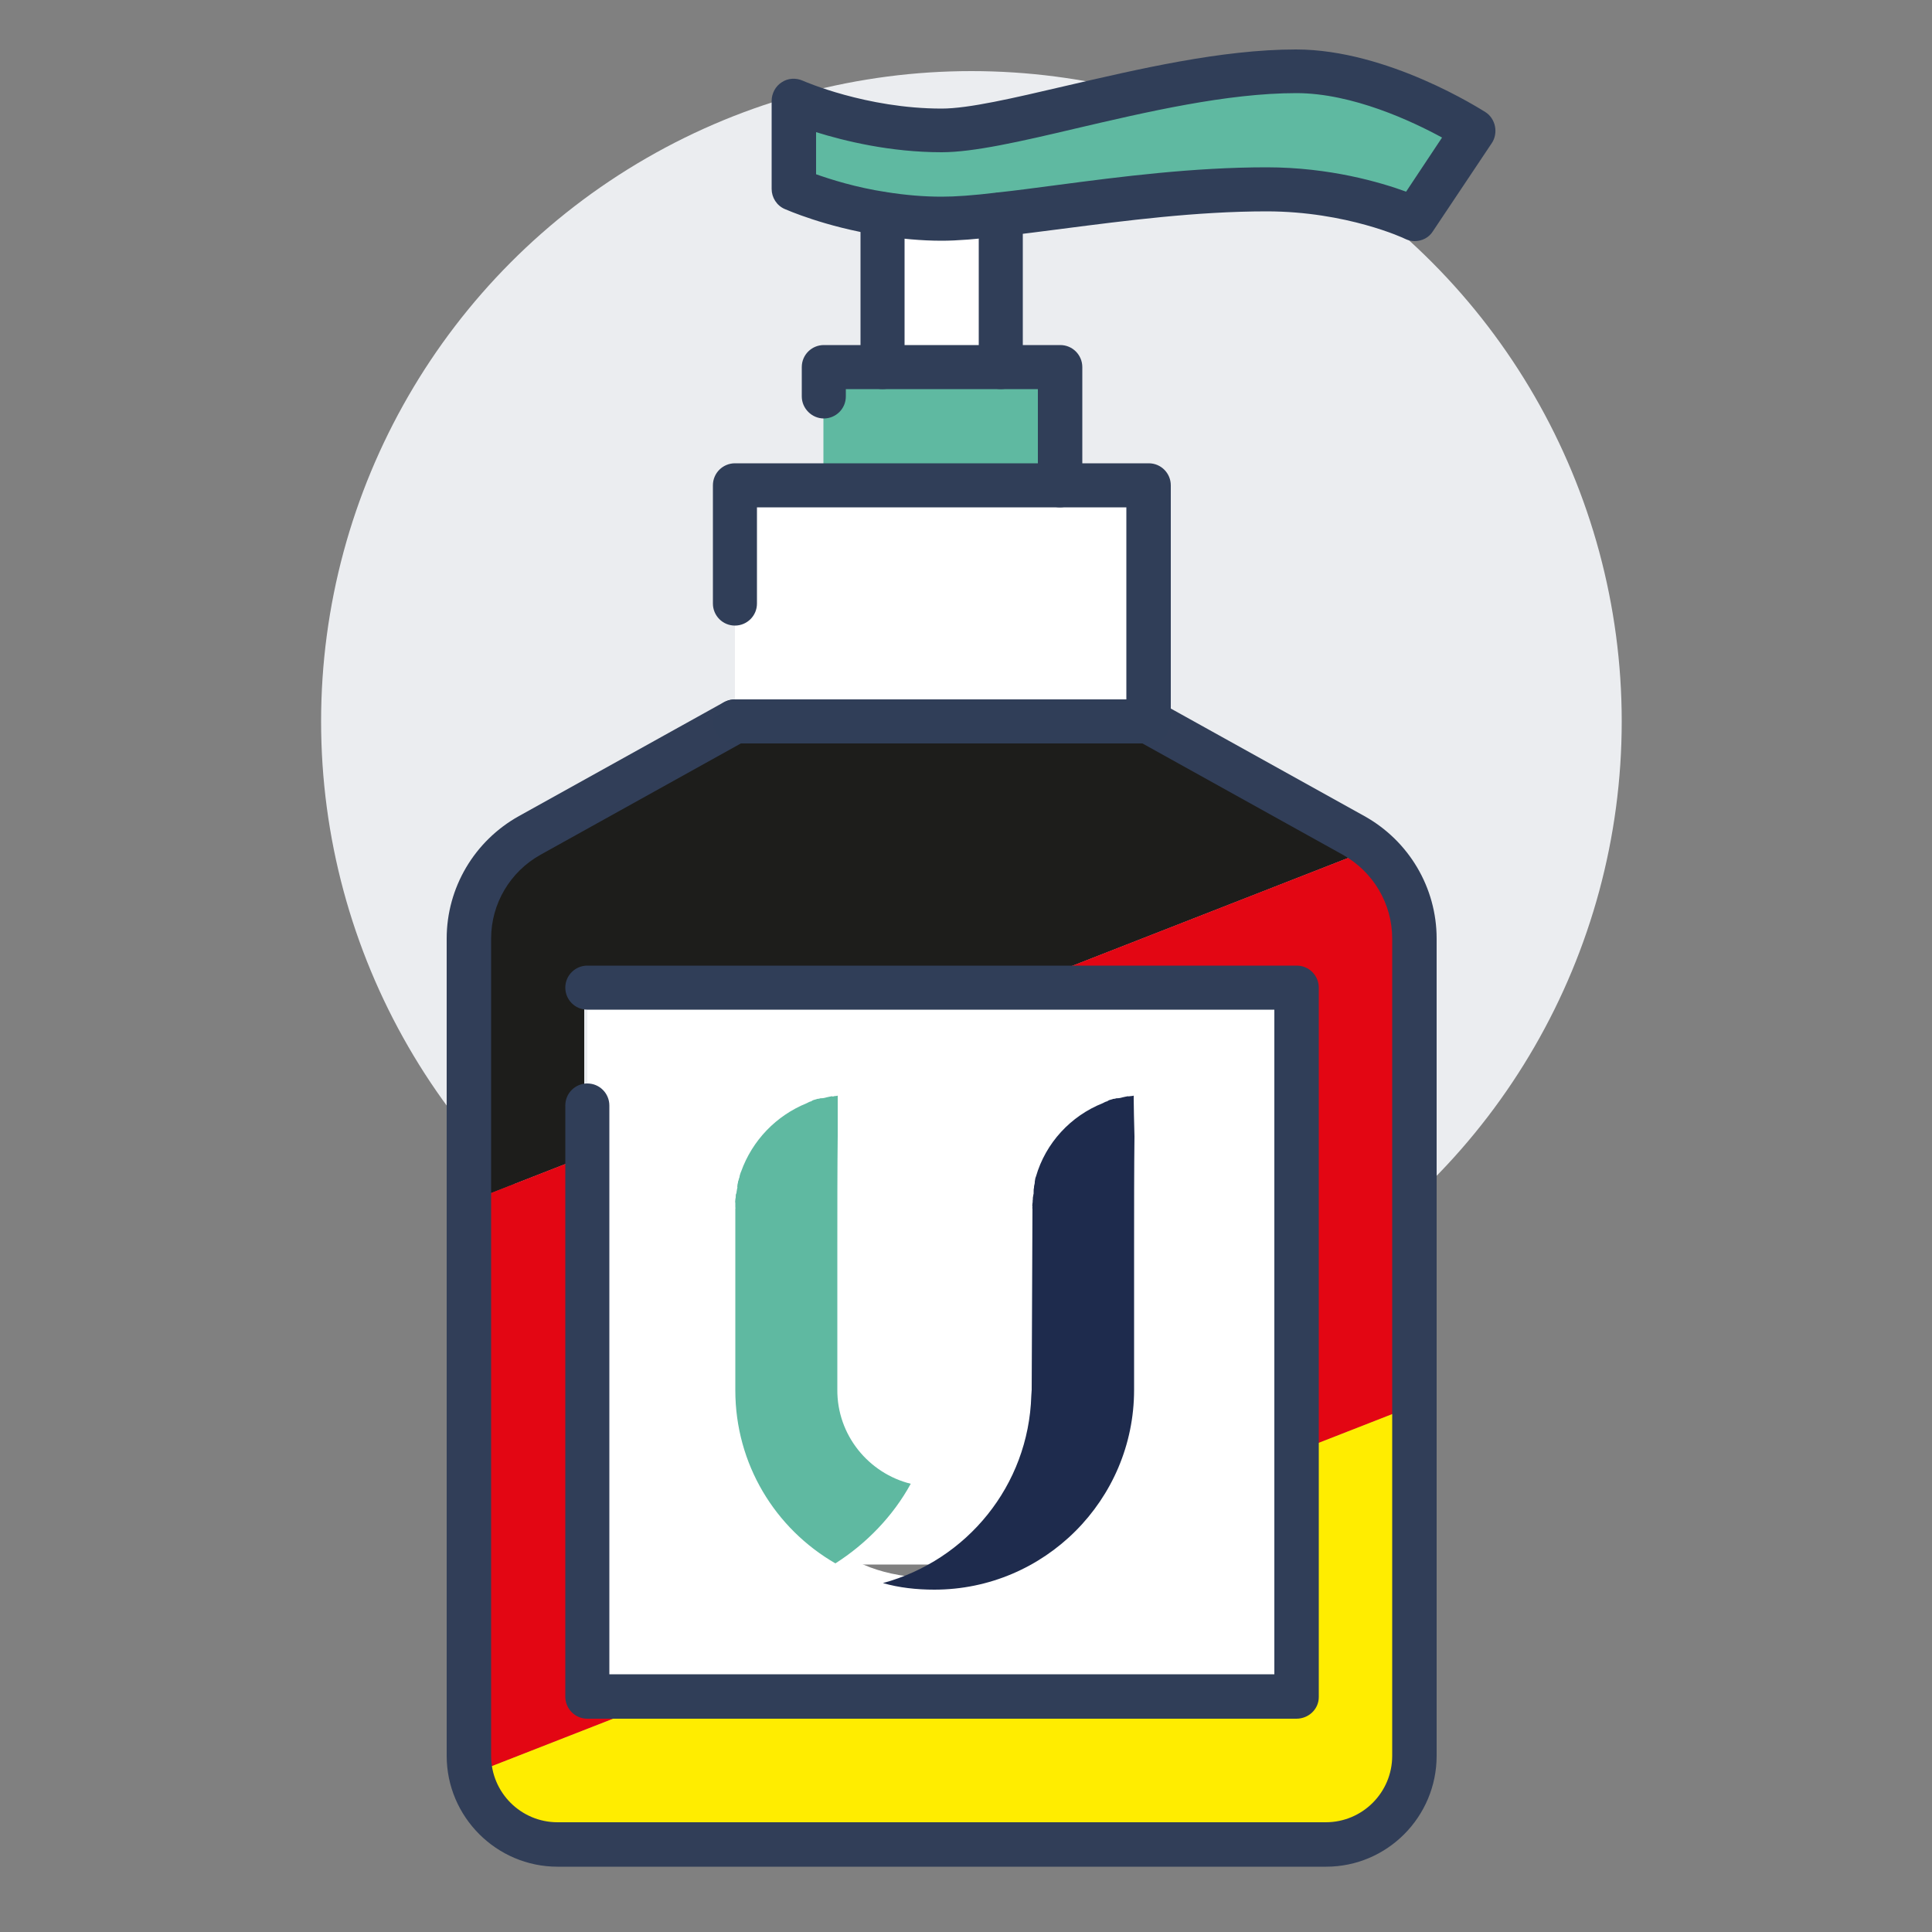 <?xml version="1.0" encoding="utf-8"?>
<svg xmlns="http://www.w3.org/2000/svg" xmlns:xlink="http://www.w3.org/1999/xlink" version="1.1" id="Ebene_1" x="0px" y="0px" viewBox="0 0 500 500" style="enable-background:new 0 0 500 500;" xml:space="preserve" width="400" height="400">
<rect x="0" y="0" width="500" height="500" fill="#808080" stroke="none"/>
<style type="text/css">
	.st0{fill:#EBEDF0;}
	.st1{clip-path:url(#SVGID_00000085228141063806181130000002737206620150569389_);}
	.st2{fill:#1D1D1B;}
	.st3{fill:#E30613;}
	.st4{fill:#FFED00;}
	.st5{fill:#FFFFFF;}
	.st6{fill:#5FB9A1;}
	.st7{fill:#313E58;}
	.st8{fill:#303E58;}
	.st9{fill:#1E2B4D;}
</style>
<g>
	<circle class="st0" cx="251.4" cy="186.7" r="168.3"/>
</g>
<g>
	<defs>
		<path id="SVGID_1_" d="M334.7,255.5H151.2v30.6v153h183.6V255.5z M365.3,242.9v211.5c0,12.7-10.2,22.9-22.9,22.9H143.5    c-12.7,0-22.9-10.2-22.9-22.9V242.9c0-11.1,6-21.3,15.8-26.7l53.1-29.5h107.1l53.1,29.5C359.3,221.6,365.3,231.8,365.3,242.9z"/>
	</defs>
	<clipPath id="SVGID_00000124849674694405573450000000068277382782774460_">
		<use xlink:href="#SVGID_1_" style="overflow:visible;"/>
	</clipPath>
	<g style="clip-path:url(#SVGID_00000124849674694405573450000000068277382782774460_);">
		
			<rect x="22.5" y="142.1" transform="matrix(0.931 -0.364 0.364 0.931 -64.047 82.558)" class="st2" width="329.3" height="138.3"/>
	</g>
	<g style="clip-path:url(#SVGID_00000124849674694405573450000000068277382782774460_);">
		
			<rect x="72.8" y="270.9" transform="matrix(0.931 -0.364 0.364 0.931 -107.462 109.69)" class="st3" width="329.3" height="138.3"/>
	</g>
	<g style="clip-path:url(#SVGID_00000124849674694405573450000000068277382782774460_);">
		
			<rect x="123.1" y="399.7" transform="matrix(0.931 -0.364 0.364 0.931 -150.875 136.823)" class="st4" width="329.3" height="138.3"/>
	</g>
</g>
<g>
	<path class="st5" d="M152,255.5h183.6v183.6H152v-153V255.5z M243.7,408.5c25.5,0,38.2-11.8,38.2-38.2s-38.2-84.1-38.2-84.1   s-38.2,57.7-38.2,84.1S218.2,408.5,243.7,408.5z"/>
</g>
<g>
	<polygon class="st5" points="297.3,125.5 297.3,186.7 190.2,186.7 190.2,156.1 190.2,125.5 213.1,125.5 274.3,125.5  "/>
</g>
<g>
	<path class="st5" d="M259,55.5v39.4h-30.6V55.4c4.7,0.8,9.9,1.3,15.3,1.3C248,56.7,253.2,56.2,259,55.5z"/>
</g>
<g>
	<path class="st6" d="M243.7,56.7c-5.4,0-10.6-0.5-15.3-1.3C215,53.2,205.5,49,205.5,49V26.1c0,0,17.2,7.6,38.2,7.6   c17.9,0,59.3-15.3,91.8-15.3c22.3,0,45.9,15.3,45.9,15.3l-15.3,22.9c0,0-15.9-7.6-38.2-7.6c-24.8,0-50.2,4.4-68.8,6.5   C253.2,56.2,248,56.7,243.7,56.7z"/>
</g>
<g>
	<polygon class="st6" points="228.4,94.9 259,94.9 274.3,94.9 274.3,125.5 213.1,125.5 213.1,102.6 213.1,94.9  "/>
</g>
<g>
	<g>
		<path class="st7" d="M343.2,483.1H144.3c-15.8,0-28.7-12.9-28.7-28.7V242.9c0-13.2,7.2-25.3,18.7-31.7l53.1-29.5    c2.8-1.5,6.3-0.5,7.8,2.2s0.5,6.3-2.2,7.8l-53.1,29.5c-7.9,4.4-12.8,12.7-12.8,21.7v211.5c0,9.5,7.7,17.2,17.2,17.2h198.8    c9.5,0,17.2-7.7,17.2-17.2V242.9c0-9-4.9-17.3-12.8-21.7l-53.1-29.5c-2.8-1.5-3.8-5-2.2-7.8c1.5-2.8,5-3.8,7.8-2.2l53.1,29.5    c11.5,6.4,18.7,18.5,18.7,31.7v211.5C371.8,470.2,359,483.1,343.2,483.1z"/>
	</g>
	<g>
		<path class="st8" d="M297.3,192.4H190.2c-3.2,0-5.7-2.6-5.7-5.7c0-3.2,2.6-5.7,5.7-5.7h101.3v-49.7h-95.6v24.9    c0,3.2-2.6,5.7-5.7,5.7c-3.2,0-5.7-2.6-5.7-5.7v-30.6c0-3.2,2.6-5.7,5.7-5.7h107.1c3.2,0,5.7,2.6,5.7,5.7v61.2    C303,189.9,300.4,192.4,297.3,192.4z"/>
	</g>
	<g>
		<path class="st8" d="M274.3,131.3c-3.2,0-5.7-2.6-5.7-5.7v-24.9h-49.7v1.9c0,3.2-2.6,5.7-5.7,5.7s-5.7-2.6-5.7-5.7v-7.6    c0-3.2,2.6-5.7,5.7-5.7h61.2c3.2,0,5.7,2.6,5.7,5.7v30.6C280.1,128.7,277.5,131.3,274.3,131.3z"/>
	</g>
	<g>
		<path class="st8" d="M259,100.7c-3.2,0-5.7-2.6-5.7-5.7V55.5c0-3.2,2.6-5.7,5.7-5.7s5.7,2.6,5.7,5.7v39.4    C264.8,98.1,262.2,100.7,259,100.7z"/>
	</g>
	<g>
		<path class="st8" d="M228.4,100.7c-3.2,0-5.7-2.6-5.7-5.7V55.4c0-3.2,2.6-5.7,5.7-5.7s5.7,2.6,5.7,5.7v39.5    C234.2,98.1,231.6,100.7,228.4,100.7z"/>
	</g>
	<g>
		<path class="st8" d="M366.1,62.4c-0.8,0-1.7-0.2-2.5-0.6c-0.1-0.1-15.1-7.1-35.8-7.1c-18.1,0-36.5,2.4-52.8,4.5    c-5.5,0.7-10.7,1.4-15.4,1.9c-7,0.8-11.9,1.2-15.9,1.2c-5.2,0-10.6-0.5-16.2-1.4c-14-2.2-23.9-6.6-24.4-6.8    c-2.1-0.9-3.4-3-3.4-5.2V26.1c0-1.9,1-3.8,2.6-4.8c1.6-1.1,3.7-1.2,5.5-0.4c0.2,0.1,16.4,7.2,35.9,7.2c7,0,18.5-2.7,31.8-5.8    c19-4.4,40.6-9.5,59.9-9.5c23.8,0,48,15.6,49,16.2c1.3,0.8,2.2,2.2,2.5,3.7c0.3,1.5,0,3.1-0.8,4.3l-15.3,22.9    C369.8,61.5,368,62.4,366.1,62.4z M211.2,45.1c3.7,1.3,10.2,3.4,18.1,4.6c0,0,0,0,0,0c5,0.8,9.8,1.2,14.4,1.2    c3.5,0,8-0.3,14.6-1.1c4.7-0.5,9.8-1.2,15.2-1.9c16.6-2.2,35.4-4.6,54.3-4.6c16.4,0,29.5,3.9,36.1,6.3l9.3-14    c-7.7-4.2-23.2-11.5-37.7-11.5c-18,0-38.9,4.9-57.3,9.2c-14,3.3-26.2,6.1-34.5,6.1c-13.3,0-25.1-2.9-32.5-5.2V45.1z"/>
	</g>
	<g>
		<path class="st8" d="M335.5,444.8H152c-3.2,0-5.7-2.6-5.7-5.7v-153c0-3.2,2.6-5.7,5.7-5.7c3.2,0,5.7,2.6,5.7,5.7v147.2h172.1    V261.3H152c-3.2,0-5.7-2.6-5.7-5.7c0-3.2,2.6-5.7,5.7-5.7h183.6c3.2,0,5.7,2.6,5.7,5.7v183.6C341.3,442.3,338.7,444.8,335.5,444.8    z"/>
	</g>
	<g>
		<path class="st5" d="M242.1,389.8c-0.1,0-0.2,0-0.3,0c-4.8-0.2-9.5-2.1-13.2-5.3c0,0-0.1-0.1-0.1-0.1c-3.5-3.2-5.9-7.4-6.7-11.9    c-0.6-3.1,1.5-6.1,4.6-6.7c3.1-0.6,6.1,1.5,6.7,4.6c0.4,2,1.5,4,3,5.4c1.8,1.5,4,2.4,6.2,2.5c3.2,0.1,5.6,2.8,5.5,6    C247.7,387.4,245.1,389.8,242.1,389.8z"/>
	</g>
</g>
<g>
	<rect x="193.1" y="270.8" class="st5" width="104.2" height="134.1"/>
</g>
<g>
	<g>
		<path class="st9" d="M293.4,284.3l0-0.8c0,0,0,0-0.1,0.1c-0.3,0-0.6,0.1-0.9,0.1c-0.2,0-0.4,0.1-0.5,0c-0.4,0.1-0.6,0.1-1,0.2    c-0.1,0.1-0.3,0-0.4,0.1c-0.4,0.1-0.7,0.2-1.1,0.2c-0.1,0.1-0.3,0-0.3,0c-0.4,0.1-0.7,0.2-1.1,0.2c-0.1,0.1-0.1,0.1-0.2,0.1    c-0.4,0.1-0.8,0.2-1.1,0.4l-0.1,0.1c-0.5,0.1-0.8,0.3-1.2,0.5l0,0c-8.3,3.3-14.8,10.3-17.3,19l0,0c-0.2,0.4-0.2,0.8-0.3,1.3    c0,0,0,0,0,0.2c0,0.4-0.2,0.8-0.2,1.2l0,0.2c-0.1,0.3-0.1,0.7-0.1,1.2c0,0.2,0,0.2,0,0.3c-0.1,0.3-0.1,0.7-0.2,1.1    c0,0.2,0,0.3,0,0.4c-0.1,0.3,0,0.7-0.1,1c0,0.3-0.1,0.6,0,0.9c0,0.2-0.1,0.3,0,0.5l-0.2,46.9l0,0c0,0.5-0.1,1-0.1,1.5    c-0.7,23.3-16.7,42.6-38.4,48.5c4.2,1.2,8.7,1.7,13.3,1.7c28.5,0,51.7-23.2,51.7-51.7l0,0c0-7.9,0-22.1,0-36.3    c0-10.6,0-21.3,0.1-29.3C293.5,289.9,293.4,286.6,293.4,284.3"/>
	</g>
	<g>
		<path class="st6" d="M235.7,384c-10.9-2.7-19.1-12.6-19-24.4l0,0c0-7.9,0-22.1,0-36.3c0-10.6,0-21.3,0.1-29.3c0-4,0-7.4,0-9.7    l0-0.8c0,0,0,0-0.1,0.1c-0.3,0-0.6,0.1-0.9,0.1c-0.1,0.1-0.4,0.1-0.5,0c-0.4,0.1-0.6,0.1-1,0.2c-0.1,0.1-0.3,0-0.4,0.1    c-0.4,0.1-0.7,0.2-1.1,0.2c-0.1,0.1-0.3,0-0.3,0c-0.4,0.1-0.7,0.2-1.1,0.2c-0.1,0.1-0.1,0.1-0.2,0.1c-0.4,0.1-0.8,0.2-1.1,0.4    L210,285c-0.5,0.1-0.8,0.3-1.2,0.5l0,0c-7.9,3.2-14.1,9.6-17,17.7l0,0c-0.2,0.4-0.3,0.9-0.4,1.2c0,0,0,0,0,0.2    c-0.2,0.4-0.2,0.8-0.4,1.2l0,0.2c-0.1,0.3-0.2,0.8-0.2,1.2c0.1,0.1,0,0.2,0,0.3c-0.1,0.3-0.1,0.7-0.2,1.1c0,0.2,0,0.3-0.1,0.3    c-0.1,0.3-0.1,0.7-0.1,1c0,0.2-0.1,0.3-0.1,0.6s-0.1,0.6,0,0.8c0,0.4,0,0.8,0,1.2c0.1,0.1,0,0.2,0,0.3l0,47    c0,19.1,10.3,35.8,25.9,44.8C224.2,399.5,231.1,392.4,235.7,384"/>
	</g>
</g>
</svg>
